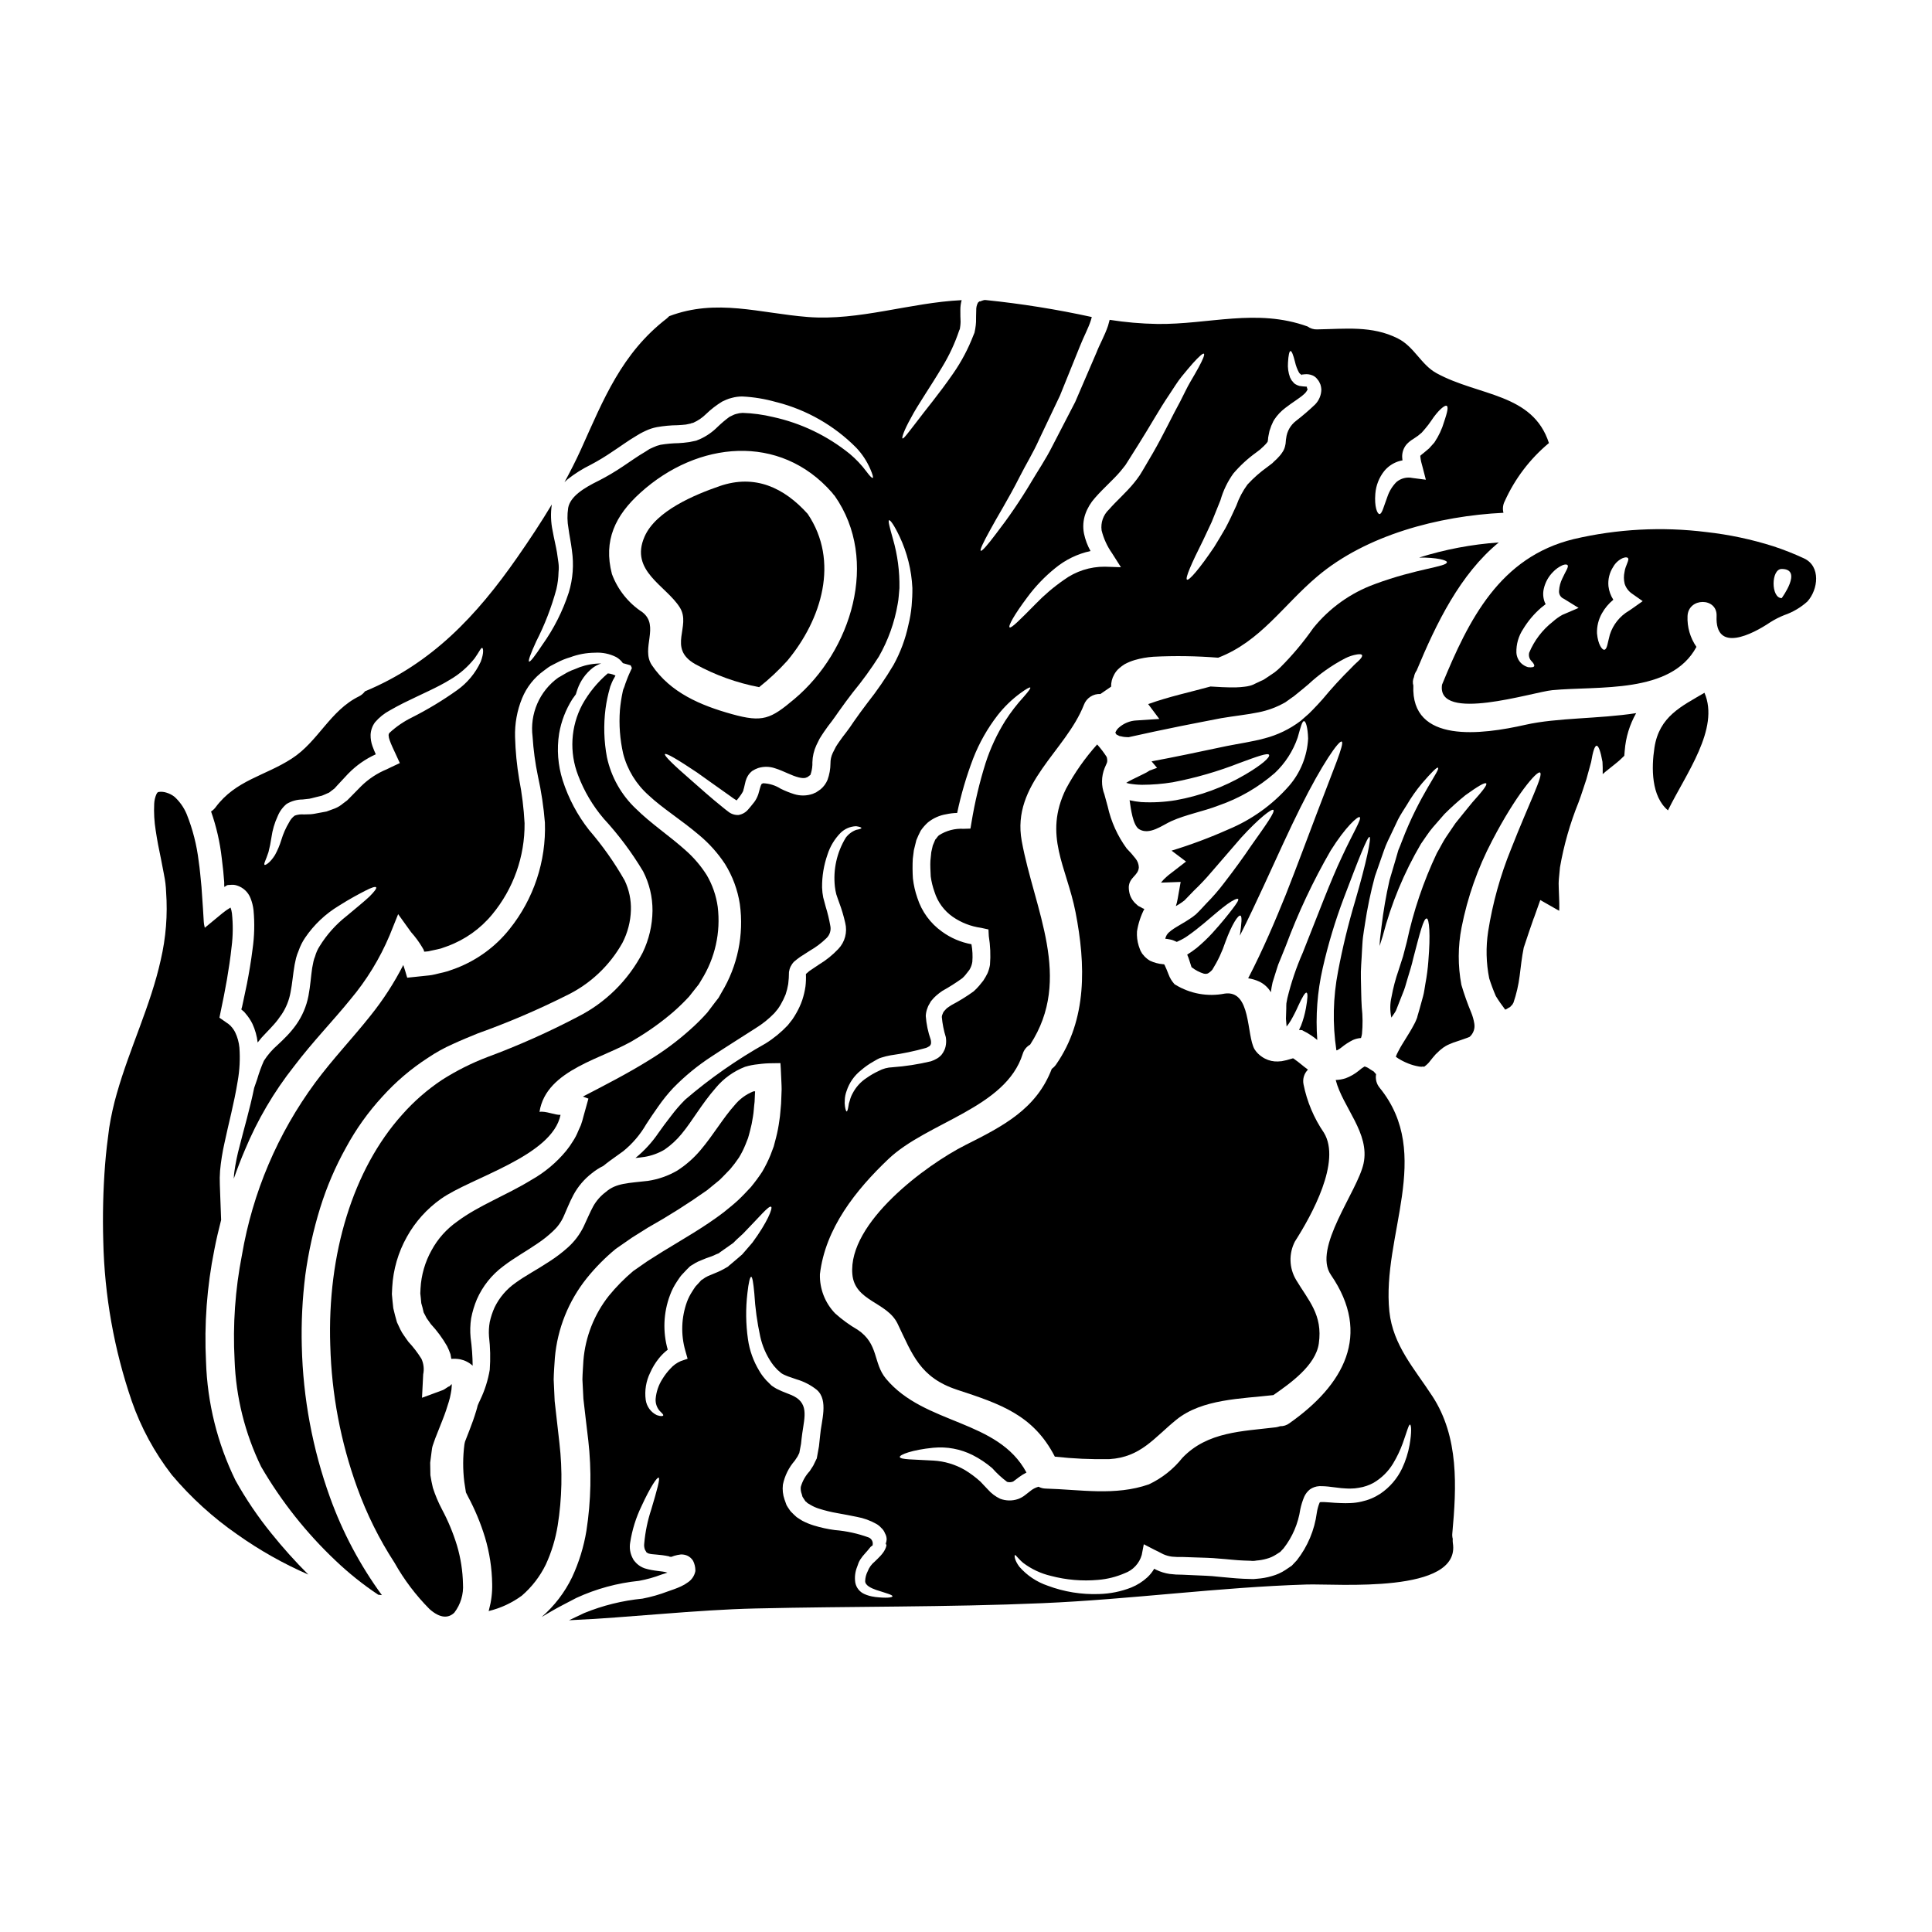 <?xml version="1.0" encoding="UTF-8"?>
<!-- Uploaded to: ICON Repo, www.svgrepo.com, Generator: ICON Repo Mixer Tools -->
<svg fill="#000000" width="800px" height="800px" version="1.1" viewBox="144 144 512 512" xmlns="http://www.w3.org/2000/svg">
 <g>
  <path d="m352.66 319.09c9.102-10.957 13.852-26.371 5.379-38.914-6.238-6.926-13.938-10.586-23.32-7.356-6.527 2.262-16.926 6.527-19.918 13.422-3.981 9.102 5.723 12.934 9.355 18.742 3.148 4.981-3.434 10.734 4.094 15.023h0.004c5.285 2.906 10.996 4.961 16.926 6.098 2.684-2.129 5.184-4.477 7.481-7.016z"/>
  <path d="m291.79 548.31c1.152-7.242 1.309-14.609 0.461-21.895-0.43-3.719-0.832-7.438-1.258-11.102-0.086-1.918-0.172-3.832-0.262-5.723 0.027-1.918 0.199-3.859 0.316-5.777 0.676-7.699 3.613-15.027 8.441-21.062 2.293-2.852 4.875-5.461 7.699-7.785 1.43-1 2.863-2.004 4.289-2.977 1.434-0.887 2.832-1.773 4.234-2.66 5.387-3.027 10.609-6.332 15.656-9.895l3.289-2.688c1.004-0.945 1.918-1.969 2.863-2.922 0.832-0.977 1.605-1.996 2.316-3.062 0.664-1.086 1.238-2.227 1.715-3.406l0.688-1.742c0.199-0.629 0.344-1.258 0.516-1.891h0.004c0.336-1.25 0.602-2.523 0.785-3.805 0.227-1.258 0.254-2.606 0.43-3.894 0.027-0.859 0.086-1.688 0.113-2.519 0.141-0.395-0.227-0.344-0.543-0.227-1.883 0.77-3.547 2-4.836 3.578-3.09 3.434-5.637 7.898-9.055 11.934-1.777 2.109-3.859 3.941-6.184 5.438-2.387 1.387-5.019 2.309-7.754 2.719-5.148 0.598-8.469 0.57-11.133 2.918l0.004-0.004c-1.371 1.012-2.512 2.301-3.352 3.781-0.859 1.574-1.602 3.379-2.547 5.379h0.004c-1.023 2.106-2.441 3.988-4.18 5.551-1.527 1.371-3.164 2.613-4.891 3.719-3.289 2.176-6.438 3.805-8.984 5.668-2.375 1.656-4.289 3.894-5.555 6.496-0.566 1.246-0.996 2.551-1.289 3.891-0.227 1.266-0.293 2.555-0.199 3.836 0.344 2.926 0.41 5.875 0.199 8.816-0.461 2.746-1.305 5.418-2.508 7.934-0.262 0.516-0.461 1.004-0.688 1.52-0.113 0.457-0.227 0.945-0.371 1.375-0.543 1.832-1.18 3.574-1.836 5.262-0.371 0.977-0.789 1.969-1.141 2.922-0.059 0.289-0.145 0.543-0.172 0.789v-0.004c-0.426 3.305-0.434 6.652-0.027 9.957 0.141 1 0.285 1.859 0.43 2.754 0.168 0.344 0.316 0.656 0.516 1.027v0.004c1.875 3.484 3.398 7.148 4.551 10.934 1.191 3.996 1.824 8.137 1.887 12.305 0.051 2.289-0.227 4.57-0.828 6.781-0.031 0.141-0.086 0.254-0.113 0.395 3.18-0.77 6.176-2.16 8.812-4.094 2.648-2.289 4.805-5.09 6.34-8.234 1.512-3.281 2.57-6.75 3.144-10.312z"/>
  <path d="m523.59 514c-4.723-7.269-10.445-13.48-11.391-22.434-2.086-20.074 11.809-41.609-2.574-59.293-0.832-1.004-1.176-2.324-0.945-3.606-0.215-0.215-0.418-0.445-0.602-0.688l-1.055-0.656c-0.379-0.293-0.805-0.516-1.262-0.66-0.043-0.02-0.094-0.031-0.145-0.031-0.535 0.309-1.031 0.676-1.488 1.09-1.055 0.863-2.242 1.551-3.519 2.031-0.852 0.273-1.738 0.426-2.633 0.457 1.891 7.297 9.102 14.078 7.383 22.121-1.602 7.438-13.562 22.406-8.66 29.52 10.902 15.855 3.406 29.191-10.988 39.32h0.004c-0.707 0.535-1.578 0.812-2.461 0.789-0.363 0.125-0.734 0.223-1.113 0.285-8.93 1.086-18.145 1.141-24.797 8.098-2.379 2.996-5.418 5.398-8.879 7.027-8.926 3.121-18.141 1.375-27.383 1.117-0.648-0.016-1.285-0.184-1.859-0.488-0.82 0.227-1.582 0.629-2.231 1.18l-1.25 0.977c-0.59 0.48-1.254 0.855-1.969 1.113-1.535 0.52-3.203 0.488-4.723-0.082-1.242-0.59-2.356-1.43-3.262-2.465-0.789-0.789-1.43-1.543-1.945-2.059-1.289-1.172-2.688-2.219-4.18-3.121-2.531-1.457-5.367-2.305-8.285-2.473-5.266-0.316-8.871-0.227-8.926-0.973 0-0.57 3.148-1.863 8.926-2.434v0.004c3.574-0.34 7.176 0.336 10.387 1.945 1.855 0.945 3.594 2.109 5.18 3.461 1.188 1.34 2.504 2.559 3.938 3.633 0.449 0.133 0.922 0.133 1.371 0 0.113-0.02 0.219-0.059 0.316-0.113 0.031-0.027 0.031-0.055 0.059-0.082 0.027-0.027 0.086-0.031 0.289-0.199l1.141-0.859c0.613-0.465 1.273-0.867 1.969-1.207-7.613-14.191-26.926-12.531-37.23-24.867-3.461-4.148-1.859-9.215-7.527-12.988-2.129-1.23-4.125-2.684-5.953-4.328-2.684-2.781-4.137-6.523-4.031-10.387 1.43-12.164 9.5-22.293 18.141-30.508 10.359-9.84 31.094-13.477 35.602-27.871 0.312-1.043 1.02-1.926 1.969-2.461 11.414-17.57 1.09-35.77-2.231-53.969-2.754-15.164 11.617-23.723 16.484-36.086h-0.004c0.684-1.805 2.453-2.961 4.379-2.863 0.945-0.629 1.863-1.285 2.832-1.945-0.027-1.109 0.242-2.207 0.789-3.176 0.332-0.645 0.789-1.215 1.34-1.688 0.453-0.406 0.941-0.77 1.461-1.09 0.867-0.465 1.777-0.84 2.719-1.113 1.598-0.457 3.238-0.746 4.894-0.859 5.723-0.289 11.457-0.203 17.168 0.254 11.246-4.328 17.168-13.852 26.27-21.547 12.965-10.961 32.137-16.027 49.332-16.859v0.004c-0.273-1.035-0.152-2.141 0.348-3.09 2.684-5.953 6.684-11.215 11.703-15.395-4.289-13.25-18.57-12.391-29.762-18.5-4.121-2.231-5.922-7.043-10.273-9.215-6.84-3.465-13.992-2.519-21.375-2.406v0.004c-0.922 0.035-1.832-0.242-2.574-0.785-13.535-4.863-26.07-0.488-39.863-0.656v-0.004c-4.211-0.074-8.406-0.438-12.566-1.09-0.141 0.543-0.285 1.059-0.43 1.574-0.914 2.691-2.231 4.926-3.059 7.086-1.969 4.551-3.836 8.93-5.641 13.105-2.117 4.094-4.121 7.981-6.012 11.617-1.832 3.66-4.004 6.809-5.75 9.785l0.004 0.004c-2.805 4.691-5.887 9.211-9.23 13.531-2.316 3.09-3.75 4.691-4.039 4.492-0.289-0.199 0.629-2.144 2.492-5.512 1.801-3.379 4.777-8.07 7.871-14.191 1.52-3.035 3.523-6.238 5.152-9.902 1.715-3.606 3.519-7.438 5.469-11.5 1.688-4.207 3.492-8.66 5.348-13.223 0.973-2.461 2.176-4.637 2.863-6.781v-0.004c0.09-0.27 0.164-0.547 0.227-0.828-9.273-2.031-18.656-3.531-28.098-4.496h-0.434c-0.371 0.102-0.734 0.227-1.086 0.375-0.086 0.086-0.031-0.199-0.289 0.086l-0.227 0.199-0.031 0.027c-0.328 0.625-0.488 1.328-0.457 2.031-0.055 0.918-0.027 2.004-0.055 3.09-0.031 0.605-0.098 1.207-0.203 1.805l-0.145 0.742-0.055 0.289-0.031 0.059-0.027 0.082-0.086 0.199-0.141 0.348h-0.004c-1.371 3.57-3.164 6.961-5.348 10.105-3.894 5.637-7.41 9.758-9.617 12.734-2.289 2.949-3.543 4.695-3.836 4.496-0.227-0.172 0.395-2.144 2.262-5.469 1.773-3.406 4.953-7.894 8.324-13.562l0.004-0.004c1.828-3.012 3.316-6.215 4.434-9.555l0.145-0.316 0.055-0.172v-0.027l0.086-0.629 0.004-0.004c0.051-0.391 0.078-0.785 0.086-1.18-0.027-0.977-0.086-1.969-0.059-3.148-0.004-0.871 0.113-1.738 0.344-2.578-13.711 0.66-27.133 5.512-40.723 4.469-12.82-1.004-24.184-4.981-36.77-0.227-0.199 0.195-0.395 0.395-0.629 0.598-11.961 9.215-16.77 21.402-22.75 34.684-1.348 2.977-2.832 5.863-4.379 8.727 0.262-0.254 0.516-0.516 0.789-0.742l-0.004-0.004c1.918-1.512 3.988-2.816 6.18-3.891 2.004-1.059 3.941-2.234 5.809-3.519 1.945-1.258 4.094-2.863 6.152-4.062l1.145-0.688c0.516-0.285 0.945-0.484 1.43-0.711v-0.004c0.949-0.449 1.949-0.777 2.977-0.977 1.82-0.32 3.664-0.492 5.512-0.512 0.891-0.031 1.488-0.113 2.176-0.172l1.258-0.262 0.199-0.082v-0.031h0.141l0.395-0.113h0.004c1.242-0.555 2.375-1.328 3.344-2.289 1.305-1.262 2.746-2.375 4.297-3.32l1.059-0.484c0.48-0.207 0.977-0.367 1.484-0.488 0.898-0.25 1.824-0.371 2.758-0.371 3.051 0.148 6.074 0.648 9.012 1.488l0.113 0.027h0.031c7.961 2.039 15.223 6.191 21.016 12.023 1.59 1.668 2.867 3.606 3.781 5.723 0.602 1.402 0.832 2.231 0.629 2.316-0.199 0.086-0.789-0.488-1.688-1.715-1.277-1.707-2.746-3.266-4.379-4.637-5.934-4.809-12.914-8.164-20.375-9.789-2.637-0.633-5.332-1-8.043-1.086-0.582 0.02-1.16 0.117-1.715 0.285-0.246 0.062-0.488 0.148-0.719 0.258l-1.059 0.516c-1.098 0.809-2.137 1.688-3.117 2.633-1.352 1.363-2.941 2.469-4.691 3.262l-0.738 0.293-0.172 0.086h-0.059l-0.027 0.027-0.199 0.031-0.086 0.027-0.285 0.059-1.23 0.254c-0.973 0.141-2.059 0.254-2.891 0.289h-0.004c-1.59 0.027-3.18 0.172-4.75 0.43-0.68 0.152-1.34 0.383-1.969 0.688l-0.945 0.43-1.113 0.715c-2.176 1.258-3.938 2.574-6.012 3.938l0.004-0.004c-2.027 1.363-4.129 2.606-6.301 3.723-4.035 1.969-7.609 4.207-8.156 7.269h0.004c-0.27 1.793-0.242 3.621 0.086 5.406 0.262 2.004 0.66 3.719 0.918 5.863h-0.004c0.543 3.719 0.262 7.512-0.828 11.105-1.613 4.957-3.981 9.637-7.012 13.879-2.004 3.035-3.234 4.609-3.519 4.438-0.285-0.172 0.395-2.059 1.887-5.32v-0.004c2.262-4.418 4.055-9.059 5.352-13.852 0.348-1.5 0.539-3.035 0.574-4.578 0.09-0.809 0.078-1.625-0.027-2.43-0.113-0.887-0.254-1.801-0.395-2.754-0.254-1.574-0.789-3.664-1.141-5.695v-0.004c-0.488-2.273-0.566-4.617-0.234-6.922v-0.059c-2.863 4.777-5.922 9.387-9.129 13.992-10.844 15.57-22.664 28.129-40.375 35.516-0.406 0.551-0.934 1-1.547 1.312-7.727 3.777-10.844 12.02-17.887 16.531-7.125 4.606-14.797 5.664-20.172 12.906h0.004c-0.332 0.43-0.73 0.797-1.184 1.086 1.41 4.012 2.359 8.168 2.836 12.391 0.145 1.145 0.262 2.258 0.395 3.406 0.086 1.004 0.168 1.969 0.254 2.949v0.742l0.027 0.371v0.145l0.145-0.086c0.152-0.121 0.312-0.227 0.484-0.316 0.109-0.059 0.227-0.098 0.348-0.113 0 0 0.656-0.059 1-0.059 0.477-0.023 0.953 0.043 1.402 0.199 1.645 0.523 2.961 1.766 3.578 3.379 0.398 1.008 0.664 2.066 0.785 3.148 0.324 3.441 0.238 6.91-0.258 10.332-0.395 3.176-0.914 6.234-1.488 9.184-0.316 1.461-0.598 2.894-0.914 4.328l-0.395 1.832c-0.082 0.211-0.137 0.434-0.172 0.66 0.129 0.078 0.242 0.172 0.344 0.281l0.23 0.172v0.004c0.203 0.18 0.383 0.383 0.543 0.602 0.73 0.832 1.348 1.758 1.832 2.754 0.715 1.559 1.18 3.219 1.371 4.922 0.656-0.871 1.371-1.695 2.144-2.461 0.789-0.832 1.547-1.602 2.203-2.363 0.316-0.395 0.629-0.688 0.973-1.18l1.031-1.434h0.004c1.18-1.77 1.984-3.766 2.359-5.863 0.461-2.262 0.629-4.723 1.09-7.356 0.141-0.57 0.254-1.145 0.371-1.715 0.18-0.676 0.41-1.332 0.688-1.969 0.414-1.207 0.988-2.352 1.703-3.41 2.348-3.461 5.426-6.371 9.012-8.523 2.891-1.836 5.234-3.062 6.922-3.938s2.691-1.18 2.894-0.918c0.199 0.266-0.43 1.113-1.773 2.461-1.375 1.285-3.519 3.035-6.012 5.117-2.863 2.238-5.309 4.973-7.211 8.07-0.527 0.82-0.922 1.719-1.18 2.66-0.188 0.434-0.328 0.883-0.43 1.344-0.113 0.57-0.227 1.18-0.344 1.742-0.316 2.117-0.461 4.637-0.977 7.356v0.004c-0.531 2.769-1.652 5.394-3.289 7.695-0.73 1.02-1.531 1.988-2.402 2.891-0.891 0.945-1.719 1.715-2.519 2.461-1.395 1.211-2.609 2.617-3.606 4.176-0.691 1.551-1.273 3.148-1.746 4.777-0.289 0.863-0.57 1.66-0.832 2.406-1.18 5.781-2.715 10.848-3.859 15.453-0.617 2.258-1.082 4.551-1.402 6.867-0.086 0.629-0.113 1.18-0.145 1.746 0.918-2.606 1.891-5.152 2.949-7.613v0.004c3.309-7.965 7.699-15.438 13.047-22.207 4.953-6.527 10.387-12.102 14.883-17.656 4.324-5.137 7.852-10.898 10.453-17.09l2.231-5.551 3.434 4.777c1.109 1.238 2.098 2.578 2.949 4.008l0.375 0.656 0.055 0.145 0.031 0.168c0.027 0.059 0 0.141 0.055 0.172h0.316l0.602-0.059-0.004 0.004c0.234-0.02 0.465-0.066 0.688-0.141l0.945-0.199c0.629-0.141 1.258-0.254 1.891-0.43l1.773-0.629v-0.004c4.609-1.695 8.684-4.59 11.809-8.383 5.629-6.793 8.672-15.359 8.586-24.184-0.207-3.918-0.688-7.82-1.434-11.672-0.621-3.691-0.984-7.418-1.086-11.16-0.105-3.516 0.527-7.016 1.859-10.273 1.199-2.938 3.203-5.477 5.781-7.328 0.602-0.43 1.145-0.887 1.742-1.227 0.598-0.344 1.203-0.602 1.773-0.918h0.004c1.102-0.586 2.266-1.055 3.465-1.402 2.078-0.777 4.273-1.184 6.492-1.203 1.957-0.129 3.914 0.266 5.668 1.145 0.715 0.402 1.332 0.961 1.805 1.633 0.043 0.023 0.09 0.031 0.141 0.027 0.516 0.141 1.059 0.316 1.602 0.457 0.375 0.059 0.348 0.199 0.43 0.348l0.199 0.457c-0.43 0.945-0.914 1.945-1.316 3.031-0.145 0.375-0.289 0.789-0.43 1.145h0.004c-0.152 0.539-0.344 1.066-0.574 1.574-0.055 0.199-0.055 0.316-0.113 0.488-0.348 1.621-0.598 3.266-0.746 4.918-0.281 3.859 0.008 7.734 0.859 11.508 1.105 4.301 3.481 8.168 6.812 11.102 3.633 3.406 8.438 6.352 13.336 10.5 2.641 2.199 4.945 4.773 6.836 7.641 2.016 3.242 3.356 6.856 3.938 10.629 1.125 8.133-0.582 16.41-4.836 23.434l-0.789 1.402-1 1.289c-0.66 0.859-1.32 1.742-1.969 2.602h0.004c-1.469 1.648-3.035 3.207-4.691 4.664-3.356 3-6.977 5.684-10.82 8.016-5.512 3.434-11.473 6.496-17.484 9.617 0.488 0.168 0.973 0.371 1.461 0.543-0.43 1.574-0.887 3.148-1.316 4.723-0.188 0.781-0.418 1.555-0.688 2.312l-0.684 1.52c-0.379 0.969-0.859 1.891-1.434 2.758-0.535 0.879-1.125 1.719-1.773 2.516-2.578 3.125-5.715 5.746-9.242 7.727-6.668 4.09-13.879 6.723-19.602 10.984v0.004c-2.848 1.988-5.191 4.613-6.844 7.668-1.727 3.102-2.723 6.559-2.914 10.102l-0.059 1.32 0.141 1.285 0.117 1.285 0.344 1.23 0.285 1.227 0.516 0.973-0.004 0.004c0.16 0.375 0.371 0.723 0.633 1.031 0.262 0.344 0.461 0.688 0.742 1.059 1.66 1.785 3.113 3.754 4.328 5.871 0.34 0.688 0.637 1.395 0.891 2.117 0.082 0.43 0.168 0.828 0.227 1.254h0.004c0.789-0.062 1.582-0.023 2.359 0.117 1.227 0.262 2.363 0.844 3.293 1.691-0.023-2.492-0.203-4.977-0.547-7.445-0.16-1.703-0.113-3.422 0.145-5.117 0.328-1.727 0.84-3.414 1.52-5.035 1.527-3.473 3.934-6.488 6.977-8.754 2.981-2.289 6.211-4.039 9.102-6.043 1.457-0.965 2.824-2.059 4.094-3.258 1.188-1.086 2.144-2.402 2.805-3.867 0.742-1.629 1.488-3.633 2.602-5.723 1.195-2.223 2.844-4.172 4.84-5.723 0.961-0.781 2.004-1.453 3.117-2.004 0.543-0.457 1.117-0.887 1.688-1.316 1.117-0.789 2.289-1.66 3.543-2.547v0.004c2.465-2 4.539-4.434 6.121-7.184 1.004-1.52 2.09-3.176 3.207-4.723 1.191-1.715 2.508-3.34 3.934-4.867 3.102-3.18 6.547-6 10.273-8.41 3.777-2.492 7.668-4.926 11.586-7.441l0.004-0.004c1.809-1.113 3.469-2.449 4.949-3.973l0.945-1.145c0.289-0.371 0.461-0.742 0.715-1.113l0.004-0.004c0.5-0.863 0.938-1.762 1.312-2.691 0.301-0.898 0.531-1.82 0.688-2.754 0.137-1.062 0.203-2.133 0.203-3.203 0.145-1.027 0.613-1.98 1.34-2.723 0.516-0.445 1.051-0.863 1.609-1.258 0.887-0.57 1.77-1.145 2.629-1.688 1.559-0.895 3-1.98 4.293-3.234 0.961-0.871 1.367-2.199 1.059-3.461-0.289-1.645-0.684-3.269-1.18-4.867-0.227-0.832-0.43-1.66-0.66-2.461l-0.004 0.004c-0.18-0.887-0.285-1.789-0.312-2.695-0.035-2.969 0.453-5.922 1.434-8.727 0.691-2.172 1.887-4.156 3.488-5.781 1.102-1.07 2.562-1.691 4.094-1.742 0.945 0.141 1.402 0.316 1.402 0.484 0 0.168-0.488 0.316-1.375 0.488-1.094 0.41-2.051 1.125-2.754 2.059-2.383 3.898-3.398 8.48-2.891 13.02 0.078 0.676 0.203 1.344 0.371 2.004 0.262 0.742 0.488 1.488 0.789 2.262 0.645 1.727 1.172 3.496 1.574 5.293 0.617 2.473-0.074 5.086-1.832 6.926-1.512 1.602-3.234 2.992-5.125 4.125-0.828 0.574-1.688 1.145-2.547 1.715l-0.859 0.742c0 0.031-0.027 0.059-0.055 0.086v0.004c0.051 1.078 0.012 2.16-0.113 3.234-0.176 1.234-0.465 2.449-0.855 3.633-0.406 1.184-0.926 2.32-1.547 3.406-0.344 0.574-0.688 1.203-1.086 1.746l-1.203 1.527c-1.742 1.848-3.711 3.465-5.863 4.809-7.59 4.258-14.738 9.25-21.34 14.914-1.34 1.344-2.582 2.777-3.723 4.297-1.227 1.547-2.258 2.977-3.316 4.465v-0.004c-1.703 2.519-3.769 4.773-6.125 6.691 0.832-0.082 1.602-0.168 2.363-0.285v0.004c1.875-0.305 3.68-0.953 5.32-1.918 1.695-1.164 3.219-2.562 4.523-4.152 2.863-3.434 5.266-7.871 9.055-12.203h-0.004c2.074-2.504 4.754-4.434 7.785-5.609 1.148-0.348 2.328-0.578 3.519-0.688 1.207-0.168 2.422-0.254 3.637-0.258l1.832-0.027c0.141 0.027 0.371-0.086 0.395 0.055l0.027 0.43 0.059 0.918 0.168 3.633c0.027 0.602 0.059 1.23 0.059 1.891l-0.059 1.66-0.086 2.172c-0.168 1.461-0.199 2.949-0.457 4.438-0.203 1.543-0.496 3.074-0.887 4.582-0.199 0.742-0.395 1.516-0.602 2.285l-0.859 2.289v0.004c-0.629 1.527-1.367 3.008-2.203 4.434-0.926 1.406-1.93 2.762-3.004 4.062-1.117 1.18-2.231 2.406-3.438 3.519-1.203 1.113-2.488 2.117-3.746 3.148-5.152 3.938-10.762 7.086-16.195 10.418-1.348 0.828-2.66 1.684-4.035 2.547-1.258 0.859-2.519 1.742-3.777 2.629-2.34 1.973-4.492 4.16-6.434 6.531-3.898 4.93-6.246 10.906-6.75 17.172-0.086 1.656-0.23 3.316-0.262 5.008 0.086 1.691 0.172 3.406 0.262 5.152 0.43 3.606 0.828 7.266 1.285 10.957h0.004c0.902 7.981 0.738 16.043-0.488 23.98-0.699 4.266-1.98 8.414-3.805 12.332-1.945 4.023-4.691 7.609-8.07 10.535 0.859-0.488 1.688-1.004 2.574-1.52 2.117-1.227 4.328-2.316 6.641-3.543 5.242-2.414 10.852-3.945 16.598-4.523 2.031-0.367 4.023-0.926 5.949-1.66l0.172-0.055c0.516-0.145 0.973-0.316 1.402-0.461-1.461-0.484-3.492-0.344-6.039-1.141h0.004c-0.777-0.27-1.488-0.699-2.09-1.262-0.297-0.297-0.574-0.609-0.832-0.945l-0.344-0.656c-0.598-1.219-0.797-2.598-0.57-3.938 0.516-3.375 1.539-6.656 3.031-9.727 2.316-5.039 4.094-7.672 4.523-7.5 0.43 0.172-0.43 3.289-1.969 8.441-0.961 2.914-1.586 5.93-1.855 8.988-0.078 0.57-0.012 1.148 0.199 1.684l0.371 0.629c0.145 0.262 0.086 0.031 0.145 0.113v0.004c0.117 0.098 0.25 0.176 0.395 0.23 1.203 0.371 2.719 0.168 5.582 0.789v0.086h0.648l0.059-0.059 0.484-0.168v-0.004c0.586-0.18 1.191-0.305 1.801-0.375 0.57-0.023 1.137 0.074 1.664 0.289 0.664 0.289 1.227 0.777 1.602 1.402 0.383 0.773 0.59 1.625 0.602 2.492v0.168l-0.027 0.172c-0.254 1.156-0.938 2.172-1.918 2.836-0.59 0.438-1.223 0.809-1.891 1.113-1.18 0.547-2.406 0.945-3.465 1.32l0.004-0.004c-2.184 0.836-4.434 1.477-6.727 1.918-5.32 0.52-10.535 1.812-15.48 3.836-1.344 0.656-2.688 1.285-3.977 1.891 16.531-0.742 33.305-2.754 49.391-3.121 25.324-0.598 50.738-0.312 76.035-1.402 23.406-1 46.758-4.234 70.109-4.953 8.016-0.227 40.836 2.578 38.688-10.984h-0.004c-0.047-0.371-0.059-0.746-0.027-1.121-0.129-0.473-0.164-0.969-0.113-1.457 1.121-12.305 1.801-25.473-5.285-36.344zm-15.113-239.16c0.168-2.191 0.992-4.285 2.359-6.008 0.949-1.156 2.199-2.023 3.609-2.516 0.402-0.137 0.812-0.242 1.23-0.316-0.027-0.316-0.086-0.602-0.086-0.918h-0.004c-0.027-1.184 0.371-2.344 1.121-3.262 0.527-0.586 1.145-1.09 1.828-1.488 0.43-0.316 0.859-0.598 1.258-0.859 0.316-0.289 0.629-0.543 0.945-0.789h0.027v-0.027l0.059-0.055c0.027-0.059 0.027-0.031 0.027-0.031l0.113-0.141 0.262-0.289 0.484-0.57v0.004c0.555-0.648 1.07-1.324 1.547-2.031 1.801-2.754 3.746-4.438 4.203-3.938 0.457 0.5-0.082 2.203-1.227 5.578-0.359 0.949-0.789 1.871-1.289 2.754l-0.395 0.629-0.199 0.348-0.113 0.168-0.059 0.086v0.027l-0.113 0.145-0.055 0.055c-0.395 0.457-0.832 0.945-1.285 1.434-0.461 0.395-1.031 0.887-1.461 1.227l-0.004 0.004c-0.312 0.227-0.609 0.477-0.887 0.746 0.031 0 0.031 0.059 0.031 0.227 0.047 0.465 0.121 0.922 0.227 1.375l0.316 1.18 0.918 3.543-3.523-0.457c-1.523-0.328-3.109 0.074-4.293 1.086-1.062 1.086-1.871 2.394-2.359 3.836-1.004 2.66-1.434 4.637-2.117 4.637-0.582-0.02-1.383-1.938-1.098-5.391zm-237.08 44.52c-1.395 3.019-3.555 5.625-6.269 7.551-3.828 2.727-7.856 5.156-12.051 7.269-2.141 1.055-4.113 2.414-5.863 4.035-0.152 0.184-0.234 0.418-0.23 0.656 0.027 0.453 0.125 0.898 0.289 1.32 0.395 1.145 1.059 2.488 1.688 3.859l1 2.176-2.203 1.027-1.18 0.574v0.004c-2.562 1.043-4.898 2.578-6.871 4.519-1 1.027-2.004 2.031-2.977 3.031l-0.742 0.742-1.059 0.789c-0.641 0.551-1.363 0.996-2.144 1.316-0.789 0.289-1.52 0.543-2.262 0.832-0.684 0.113-1.348 0.262-2.031 0.375-0.684 0.113-1.145 0.254-2.117 0.344-0.629 0.027-1.258 0.055-1.863 0.055v-0.004c-0.812-0.07-1.633 0.035-2.402 0.312-0.633 0.465-1.145 1.074-1.488 1.777-0.879 1.461-1.57 3.027-2.062 4.664-0.422 1.391-0.988 2.734-1.688 4.008-1.316 2.117-2.574 2.754-2.754 2.606-0.316-0.262 0.395-1.348 1.031-3.379 0.336-1.281 0.598-2.582 0.785-3.891 0.27-1.953 0.828-3.852 1.66-5.637 0.508-1.258 1.32-2.367 2.359-3.238 1.281-0.766 2.742-1.176 4.234-1.18 0.598-0.059 1.18-0.145 1.801-0.199 0.254-0.027 1.027-0.254 1.543-0.375l1.773-0.43c0.488-0.195 0.973-0.395 1.461-0.629 0.57-0.141 0.859-0.57 1.285-0.828l0.602-0.461 0.711-0.789c0.977-1.059 1.949-2.117 2.981-3.203l0.008 0.004c2.074-2.125 4.531-3.844 7.238-5.066-0.316-0.688-0.602-1.402-0.887-2.176-0.344-0.965-0.512-1.98-0.488-3.004 0.055-1.199 0.465-2.356 1.18-3.316 1.105-1.285 2.441-2.356 3.938-3.152 1.348-0.789 2.406-1.32 3.664-1.969 4.777-2.363 8.984-4.121 12.203-6.125v0.004c2.535-1.465 4.766-3.398 6.582-5.695 1.145-1.574 1.688-2.918 2.035-2.754 0.238 0.156 0.465 1.301-0.418 3.648zm196.05-42.84c0.727-2.523 1.875-4.906 3.406-7.039 1.781-2.086 3.809-3.953 6.035-5.555l0.789-0.598c0.059-0.059 0.199-0.145 0.262-0.199l0.344-0.316h-0.004c0.414-0.359 0.809-0.742 1.18-1.145 0.137-0.141 0.262-0.297 0.371-0.457 0.059-0.051 0.102-0.125 0.113-0.199 0.031 0 0.031-0.289 0.086-0.488h0.004c0.012-0.379 0.059-0.754 0.145-1.121 0.082-0.43 0.168-0.887 0.254-1.227l0.316-0.887 0.141-0.434 0.262-0.57c0.148-0.391 0.34-0.762 0.57-1.113 0.781-1.176 1.762-2.211 2.891-3.062 1.945-1.52 3.859-2.606 5.008-3.691 0.352-0.301 0.633-0.672 0.832-1.09-0.031-0.027 0.141 0.113 0.055-0.141l-0.199-0.602c0-0.027 0.031 0 0.059-0.027 0.027-0.027 0-0.055-0.086-0.086l-0.004-0.004c-0.648-0.027-1.301-0.094-1.941-0.199-0.387-0.109-0.754-0.273-1.094-0.484-0.211-0.133-0.398-0.309-0.543-0.516l-0.168-0.199-0.199-0.227-0.113-0.172-0.348-0.656v-0.004c-0.461-1.246-0.645-2.574-0.543-3.894 0.113-2.004 0.348-3.031 0.66-3.09 0.316-0.059 0.742 1.031 1.199 2.863 0.223 1.008 0.586 1.984 1.086 2.887 0.066 0.062 0.125 0.129 0.176 0.203l0.027 0.031 0.227 0.168c0.113 0.086 0.344 0.344 0.289 0.172 0.027-0.086-0.113-0.086 0-0.086s0.371-0.027 0.832-0.086h-0.004c0.672-0.062 1.348 0.035 1.969 0.289 0.398 0.164 0.758 0.406 1.059 0.715l0.375 0.457 0.172 0.227 0.082 0.113 0.172 0.316 0.289 0.629c0.129 0.41 0.203 0.832 0.23 1.262-0.012 1.5-0.609 2.938-1.66 4.008-1.602 1.527-3.281 2.973-5.035 4.328-1.484 1.125-2.438 2.812-2.633 4.664-0.051 0.234-0.078 0.477-0.086 0.715-0.012 0.457-0.082 0.906-0.203 1.344-0.121 0.543-0.344 1.059-0.656 1.52-0.23 0.375-0.492 0.73-0.789 1.059-0.477 0.551-0.992 1.066-1.543 1.543l-0.375 0.375-0.516 0.395-0.789 0.598h0.004c-1.922 1.367-3.695 2.93-5.293 4.664-1.258 1.707-2.254 3.59-2.953 5.59-1.086 2.406-1.891 4.094-2.891 5.981-1.059 1.801-2.031 3.492-2.977 4.981-3.894 5.781-6.668 8.984-7.211 8.66-0.543-0.328 1.18-4.289 4.234-10.355 0.711-1.52 1.488-3.148 2.312-4.926 0.734-1.746 1.598-4.035 2.34-5.809zm-51.168 25.727v-0.004c2.113-2.856 4.578-5.434 7.34-7.664 2.723-2.246 5.938-3.805 9.383-4.551-0.816-1.457-1.406-3.031-1.742-4.664-0.332-1.723-0.203-3.5 0.371-5.152 0.562-1.574 1.43-3.023 2.547-4.266 2.434-2.773 4.836-4.777 6.727-7.012 0.488-0.547 0.887-1.145 1.348-1.688 0.371-0.602 0.789-1.203 1.145-1.801 0.789-1.289 1.602-2.519 2.363-3.75 3.09-4.891 5.512-9.301 8.043-13.02 1.23-1.832 2.231-3.519 3.379-4.922 1.145-1.402 2.09-2.519 2.918-3.465 1.66-1.832 2.691-2.754 2.949-2.547 0.254 0.207-0.254 1.516-1.43 3.664-0.574 1.055-1.32 2.363-2.176 3.801-0.859 1.441-1.688 3.293-2.688 5.211-2.062 3.719-4.328 8.613-7.211 13.617-0.715 1.23-1.461 2.519-2.231 3.805-0.434 0.715-0.688 1.203-1.258 2.09-0.488 0.684-0.977 1.402-1.52 2.031-2.117 2.606-4.723 4.836-6.668 7.086l-0.012 0.004c-1.488 1.422-2.203 3.473-1.918 5.512 0.539 2.168 1.473 4.215 2.758 6.039l2.363 3.719-4.262-0.141h-0.004c-3.91-0.027-7.723 1.207-10.875 3.519-2.715 1.883-5.234 4.031-7.527 6.41-3.977 4.035-6.406 6.496-6.836 6.152-0.43-0.344 1.203-3.324 4.723-8.02zm-99.527 18.027c-2.977-4.41 2.144-10.391-2.492-14.023h0.004c-3.719-2.418-6.559-5.969-8.098-10.129-2.316-8.898 0.887-15.535 7.555-21.547 15.137-13.711 36.945-15.828 50.773-0.027 0.141 0.16 0.273 0.332 0.395 0.512 0.113 0.113 0.199 0.23 0.316 0.348 11.961 17.082 4.406 41.18-10.703 53.852-6.297 5.293-8.355 6.269-16.57 3.981-8.215-2.293-16.254-5.656-21.18-12.965zm53.484 14.992c-0.629 0.945-1.316 1.949-1.945 2.754-0.629 0.809-1.348 1.746-1.832 2.465-0.289 0.457-0.629 0.859-0.918 1.375l-0.859 1.688h0.004c-0.41 0.859-0.617 1.805-0.602 2.758-0.008 1.492-0.273 2.973-0.785 4.375-0.402 0.965-1.031 1.82-1.836 2.492l-0.742 0.516-0.168 0.113-0.059 0.027-0.227 0.172h-0.027l-0.031 0.027-0.168 0.055-0.629 0.289h-0.008c-1.59 0.555-3.316 0.586-4.926 0.086-1.223-0.383-2.418-0.863-3.57-1.43-1.391-0.887-2.992-1.391-4.637-1.457l-0.199 0.055c-0.027 0.086-0.113 0.059-0.172 0.086 0.027 0.086-0.027-0.059-0.086 0.086h-0.004c-0.078 0.141-0.145 0.281-0.203 0.43-0.055 0.168-0.141 0.43-0.227 0.742l-0.254 0.914h-0.004c-0.086 0.406-0.219 0.805-0.391 1.184-0.289 0.695-0.688 1.344-1.184 1.914-0.371 0.484-0.789 0.973-1.23 1.488-0.66 0.809-1.598 1.352-2.629 1.516-1.004 0.039-1.984-0.297-2.754-0.945-0.516-0.371-0.918-0.715-1.348-1.059-3.289-2.633-6.098-5.18-8.414-7.211-4.664-4.035-7.238-6.555-6.949-6.922 0.289-0.371 3.379 1.43 8.496 4.863 2.492 1.801 5.551 3.938 9.012 6.406v0.004c0.402 0.309 0.824 0.594 1.262 0.855l0.227 0.145v0.004c0.059-0.094 0.125-0.18 0.199-0.262 0.289-0.344 0.629-0.789 0.973-1.285 0.059-0.086 0.715-1.086 0.602-1.18v-0.004c0.07-0.195 0.129-0.395 0.176-0.602l0.188-0.805c0.055-0.289 0.141-0.656 0.254-1.059h0.004c0.133-0.461 0.324-0.902 0.57-1.316 0.309-0.508 0.711-0.953 1.18-1.316 0.48-0.309 0.996-0.562 1.535-0.754 1.465-0.461 3.039-0.441 4.492 0.059 1.285 0.395 2.363 0.914 3.379 1.344 2.031 0.918 4.035 1.574 4.953 1.09l0.168-0.086 0.031 0.055 0.055-0.055 0.715-0.543c0.289-0.199 0.027-0.199 0.113-0.262 0.027 0 0.086-0.113 0.113-0.254 0.281-0.938 0.41-1.914 0.375-2.891 0.039-1.562 0.398-3.102 1.059-4.523l0.832-1.688c0.344-0.602 0.789-1.23 1.18-1.832 0.742-1.117 1.402-1.949 2.059-2.805 0.656-0.859 1.203-1.688 1.773-2.488 1.375-1.949 2.519-3.492 3.863-5.238h0.004c2.465-2.996 4.75-6.141 6.836-9.414 2.473-4.328 4.164-9.055 5-13.965 0.289-1.43 0.316-2.891 0.461-4.234h-0.004c0.078-4.391-0.5-8.77-1.719-12.988-0.859-3.062-1.344-4.809-1.027-4.953 0.316-0.141 1.375 1.344 2.773 4.289h0.004c2.019 4.281 3.176 8.922 3.402 13.652 0.016 1.586-0.051 3.172-0.199 4.75-0.156 1.707-0.441 3.402-0.859 5.066-0.781 3.703-2.109 7.269-3.938 10.586-2.082 3.508-4.394 6.875-6.926 10.074-1.199 1.547-2.516 3.402-3.633 4.977zm-2.363 100.24c0.035-0.82 0.199-1.633 0.488-2.402 0.699-2.144 2.012-4.035 3.777-5.438 1.031-0.898 2.152-1.691 3.348-2.359l0.945-0.543c0.203-0.121 0.414-0.227 0.629-0.316l0.516-0.172c0.797-0.258 1.609-0.457 2.434-0.605 3.18-0.441 6.324-1.098 9.414-1.965 0.289-0.117 0.566-0.258 0.828-0.43 0.074-0.023 0.137-0.078 0.172-0.145h0.027l0.145-0.254c0.168-0.262 0.086-0.262 0.113-0.289l0.004-0.004c0-0.074 0.008-0.152 0.027-0.227 0.008-0.281-0.02-0.559-0.086-0.832-0.715-2.019-1.156-4.129-1.316-6.266 0.027-0.734 0.18-1.461 0.457-2.144 0.105-0.344 0.258-0.672 0.457-0.977l0.262-0.457 0.141-0.254 0.031-0.059 0.195-0.227 0.07-0.086c0.355-0.445 0.75-0.855 1.18-1.227 0.508-0.445 1.043-0.855 1.602-1.234 1.824-1.008 3.582-2.125 5.269-3.344 0.309-0.273 0.594-0.57 0.855-0.891l1.031-1.316v0.004c0.41-0.656 0.68-1.387 0.789-2.152 0.125-1.555 0.047-3.125-0.234-4.664-2.82-0.512-5.492-1.652-7.809-3.344-3.082-2.191-5.371-5.328-6.523-8.93-0.586-1.68-0.984-3.414-1.184-5.18-0.109-1.723-0.121-3.453-0.031-5.176l0.289-2.289c0.199-0.887 0.43-1.773 0.656-2.66 0.316-0.832 0.742-1.688 1.145-2.492v-0.004c0.547-0.809 1.191-1.551 1.918-2.203 1.406-1.133 3.082-1.883 4.863-2.172 0.953-0.207 1.918-0.324 2.891-0.344 1.031-4.914 2.449-9.734 4.238-14.426 1.598-4.106 3.777-7.957 6.469-11.445 1.734-2.223 3.766-4.195 6.035-5.863 1.574-1.145 2.488-1.66 2.633-1.488 0.145 0.172-0.488 1.027-1.746 2.461-1.809 1.973-3.445 4.098-4.891 6.352-2.188 3.504-3.938 7.262-5.207 11.191-1.609 5.133-2.856 10.371-3.727 15.68l-0.285 1.688-1.801 0.055c-2.309-0.137-4.606 0.465-6.551 1.723-0.395 0.316-0.602 0.789-0.973 1.141l-0.66 1.574c-0.113 0.574-0.254 1.18-0.395 1.746l-0.23 2.285c-0.082 1.203 0.031 2.777 0.086 4.152v0.004c0.188 1.395 0.523 2.766 1 4.09 0.832 2.68 2.535 5.004 4.836 6.609 2.234 1.547 4.805 2.547 7.496 2.918l1.969 0.43 0.086 1.746c0.41 2.527 0.516 5.09 0.316 7.641-0.129 0.746-0.34 1.477-0.629 2.176-0.34 0.695-0.719 1.363-1.148 2.004l-1.086 1.344c-0.457 0.539-0.957 1.043-1.488 1.516-1.859 1.336-3.809 2.543-5.84 3.609-0.457 0.254-0.656 0.457-0.973 0.656-0.254 0.086-0.684 0.656-1 0.973l-0.059 0.059-0.113 0.195c-0.09 0.133-0.156 0.281-0.199 0.434-0.137 0.258-0.215 0.539-0.23 0.828 0.16 1.816 0.516 3.609 1.059 5.352 0.113 0.664 0.121 1.34 0.027 2.004-0.051 0.391-0.145 0.777-0.281 1.145-0.141 0.336-0.305 0.66-0.488 0.973l-0.199 0.289-0.055 0.055v0.059c0-0.059-0.199 0.227-0.199 0.227l-0.203 0.203c-0.273 0.277-0.582 0.516-0.918 0.711-0.516 0.305-1.062 0.555-1.629 0.742-3.348 0.801-6.754 1.328-10.188 1.578-1.293 0.039-2.559 0.383-3.691 1-1.094 0.508-2.141 1.109-3.121 1.805-1.59 1.02-2.883 2.441-3.75 4.121-0.332 0.594-0.582 1.23-0.742 1.891-0.191 0.492-0.32 1.012-0.375 1.543-0.141 0.891-0.316 1.348-0.457 1.348s-0.316-0.457-0.457-1.348h0.004c-0.09-0.559-0.102-1.125-0.039-1.684zm-27.188 40.934c-0.344 0.316-0.711 0.602-1.059 0.918-0.711 0.598-1.461 1.227-2.231 1.891l-0.289 0.227-0.078 0.105-0.145 0.113-0.055 0.027-0.199 0.113-0.789 0.457c-0.543 0.289-1.113 0.602-1.602 0.789-0.859 0.371-1.742 0.742-2.66 1.113h-0.004c-0.477 0.227-0.93 0.504-1.344 0.828l-0.371 0.227-0.027 0.031-0.031 0.027-0.484 0.543-1.004 1.086c-0.316 0.395-0.543 0.859-0.832 1.258v0.004c-0.582 0.879-1.062 1.82-1.43 2.809-1.504 4.168-1.652 8.703-0.426 12.961l0.598 2.117-1.832 0.629c-1.039 0.449-1.969 1.121-2.719 1.969-0.805 0.84-1.512 1.762-2.117 2.754-1.027 1.594-1.645 3.41-1.805 5.297-0.07 1.117 0.289 2.223 1.004 3.09 0.656 0.656 1.113 1.059 1 1.285-0.113 0.227-0.684 0.262-1.688-0.082-1.594-0.773-2.695-2.285-2.945-4.039-0.328-2.465 0.086-4.977 1.184-7.211 0.594-1.352 1.363-2.621 2.289-3.773 0.691-0.863 1.484-1.645 2.363-2.32-1.355-4.754-1.145-9.82 0.598-14.453 0.469-1.281 1.094-2.5 1.859-3.633 0.395-0.57 0.742-1.145 1.18-1.66l1.375-1.461 0.688-0.684 0.082-0.113h0.031l0.285-0.227 0.031-0.031 0.168-0.082 0.375-0.23 0.004-0.004c0.48-0.324 0.992-0.605 1.52-0.844 0.66-0.254 1.285-0.516 1.918-0.789l1.461-0.516v0.004c0.422-0.156 0.832-0.34 1.23-0.543l0.57-0.227 0.086-0.031 0.004-0.004c0.02-0.004 0.043-0.012 0.059-0.027l0.027-0.027h0.027l0.262-0.227c0.828-0.574 1.629-1.145 2.402-1.688 0.395-0.289 0.789-0.543 1.117-0.789l0.859-0.859c0.602-0.543 1.18-1.059 1.715-1.574 4.293-4.375 6.867-7.586 7.477-7.152 0.457 0.344-0.977 4.062-4.953 9.469-0.57 0.656-1.145 1.348-1.773 2.059zm35.086 90.742h0.004c-0.93-0.109-1.84-0.359-2.691-0.742-1.281-0.555-2.195-1.719-2.434-3.09-0.199-1.383-0.031-2.797 0.488-4.094 0.113-0.344 0.227-0.57 0.316-0.887l0.172-0.43 0.055-0.113 0.113-0.199 0.172-0.316c0.414-0.633 0.883-1.227 1.402-1.773 0.457-0.516 0.887-1 1.258-1.488 0.199-0.254 0.344-0.254 0.516-0.484 0.027-0.059 0 0.141 0.027 0.141 0.086 0 0.086-0.375 0.113-0.457h0.004c0.078-0.766-0.352-1.496-1.059-1.801-2.894-1.055-5.918-1.719-8.988-1.969-1.898-0.25-3.777-0.66-5.609-1.227-1.035-0.32-2.039-0.73-3-1.234-0.488-0.316-1.004-0.602-1.516-0.973-0.516-0.461-1.059-0.973-1.547-1.488-0.395-0.461-0.543-0.832-0.859-1.23l-0.086-0.172-0.059-0.055-0.168-0.344c-0.027-0.059-0.172-0.488-0.172-0.488l-0.316-0.887c-0.441-1.262-0.586-2.606-0.43-3.934 0.484-2.356 1.566-4.543 3.148-6.356l0.742-1.117c0.141-0.316 0.289-0.602 0.457-0.914 0.145-0.789 0.289-1.605 0.461-2.434 0.082-0.918 0.199-1.805 0.316-2.719 0.656-4.609 1.859-8.301-3.035-10.273-0.789-0.316-1.574-0.629-2.363-0.945l-1.406-0.656c-0.43-0.23-0.684-0.43-1.059-0.66-0.082-0.055-0.312-0.227-0.312-0.227l-0.145-0.141-0.715-0.715v-0.004c-0.324-0.285-0.621-0.602-0.887-0.945-0.562-0.645-1.062-1.344-1.484-2.09-1.547-2.555-2.559-5.394-2.977-8.352-0.578-4.043-0.625-8.145-0.145-12.203 0.312-2.828 0.684-4.328 1-4.328 0.316 0 0.57 1.574 0.832 4.379v0.004c0.223 3.859 0.75 7.695 1.574 11.473 0.547 2.465 1.555 4.805 2.977 6.894 0.371 0.555 0.793 1.07 1.258 1.547 0.211 0.258 0.449 0.484 0.715 0.684l0.395 0.348 0.172 0.168c0.312 0.215 0.648 0.398 1 0.543l0.832 0.348c0.742 0.254 1.516 0.543 2.289 0.789 1.934 0.566 3.742 1.5 5.32 2.754 3.231 2.754 1.18 8.441 0.914 12.047-0.113 0.973-0.195 1.969-0.316 2.949-0.195 1.031-0.395 2.09-0.57 3.148l-0.027 0.113-0.059 0.086-0.859 1.77-0.945 1.461v0.004c-1.109 1.184-1.918 2.617-2.359 4.18-0.066 0.641 0.023 1.285 0.258 1.883l0.141 0.516 0.055 0.199c0.289 0.43 0.574 0.918 0.789 1.203v0.004c0.203 0.113 0.379 0.27 0.516 0.457l0.914 0.543c0.68 0.395 1.398 0.711 2.148 0.945 1.609 0.516 3.254 0.914 4.922 1.199 1.688 0.316 3.379 0.602 5.117 0.977 1.828 0.332 3.59 0.969 5.207 1.887 0.473 0.273 0.895 0.621 1.258 1.031 0.449 0.395 0.793 0.898 1 1.461 0.305 0.508 0.453 1.094 0.43 1.688l-0.141 0.832-0.227 0.113c0 0.141 0.254-0.199 0.199 0.316h0.082l0.031 0.141-0.031 0.262v-0.004c-0.066 0.273-0.164 0.535-0.285 0.789-0.137 0.297-0.301 0.586-0.488 0.855-0.238 0.344-0.504 0.668-0.785 0.973-0.547 0.574-1.031 1.059-1.52 1.516-0.836 0.68-1.477 1.57-1.859 2.578-0.398 0.77-0.625 1.621-0.66 2.488-0.113 1.203 1.574 1.969 2.894 2.434 2.754 0.891 4.406 1.32 4.328 1.688 0 0.344-1.629 0.543-4.719 0.168zm141.78-40.246c-0.387 2.137-1.047 4.215-1.969 6.18-1.293 2.734-3.301 5.066-5.809 6.754-1.508 0.984-3.188 1.684-4.945 2.062-0.953 0.227-1.922 0.355-2.894 0.395-1 0.059-1.688 0.031-2.754 0-1.77-0.027-3.977-0.344-5.207-0.254-0.074 0.023-0.152 0.043-0.23 0.055-0.023 0.121-0.07 0.242-0.141 0.344-0.293 0.777-0.504 1.582-0.629 2.402-0.605 4.606-2.434 8.965-5.297 12.621l-1.348 1.43-1.66 1.117h0.004c-1.109 0.734-2.324 1.285-3.606 1.633-1.297 0.387-2.629 0.625-3.977 0.715-0.617 0.09-1.242 0.109-1.863 0.055l-1.715-0.055c-2.547-0.113-4.465-0.375-6.668-0.543-2.117-0.262-4.328-0.289-6.41-0.395-1.059-0.059-2.086-0.086-3.09-0.141-1.141 0.012-2.277-0.059-3.406-0.203-1.219-0.184-2.406-0.555-3.519-1.09-0.199-0.082-0.375-0.195-0.543-0.285v0.004c-0.488 0.836-1.098 1.594-1.801 2.258-1.258 1.156-2.711 2.078-4.297 2.719-2.719 1.066-5.606 1.645-8.527 1.719-4.633 0.172-9.25-0.578-13.59-2.203-2.914-0.984-5.508-2.719-7.527-5.035-1.348-1.801-1.348-3.035-1.145-3.094 0.199-0.059 0.789 0.918 2.176 2.09 2.176 1.641 4.672 2.812 7.324 3.434 4.074 1.078 8.309 1.438 12.504 1.062 2.445-0.199 4.84-0.797 7.086-1.777 2.188-0.797 3.863-2.598 4.496-4.836l0.543-2.832 2.715 1.406c0.832 0.395 1.66 0.828 2.492 1.258v-0.004c0.73 0.32 1.5 0.531 2.289 0.629 0.918 0.09 1.836 0.121 2.758 0.086 1.09 0.031 2.148 0.059 3.234 0.113 2.117 0.086 4.234 0.086 6.469 0.316 2.144 0.145 4.637 0.461 6.582 0.516l1.746 0.059c0.523 0.066 1.055 0.047 1.574-0.059 0.918-0.066 1.828-0.227 2.715-0.484 0.875-0.23 1.707-0.598 2.465-1.09l1.113-0.711 0.918-0.977v-0.004c2.328-2.996 3.844-6.543 4.402-10.301 0.238-1.137 0.582-2.246 1.031-3.316 0.34-0.77 0.859-1.441 1.516-1.969 0.723-0.512 1.578-0.809 2.465-0.859 1.07-0.02 2.141 0.051 3.203 0.203 0.887 0.113 1.773 0.199 2.633 0.316 0.715 0.055 1.801 0.141 2.519 0.113 0.719 0.004 1.438-0.066 2.144-0.203 1.367-0.203 2.684-0.648 3.894-1.312 2.141-1.254 3.93-3.023 5.207-5.152 1.02-1.699 1.871-3.492 2.547-5.356 1.113-3.117 1.574-4.981 1.918-4.922 0.34 0.062 0.484 1.969-0.117 5.398z"/>
  <path d="m206.41 536.32c-4.805-9.809-7.469-20.531-7.812-31.449-0.504-9.945 0.238-19.914 2.203-29.676 0.512-2.688 1.141-5.293 1.801-7.894-0.059-1.969-0.145-4.008-0.23-6.238-0.027-1.031-0.055-2.09-0.113-3.148-0.051-1.211-0.031-2.426 0.059-3.633 0.23-2.496 0.625-4.969 1.18-7.414 1.059-5.066 2.547-10.473 3.492-16.344v0.004c0.523-2.938 0.676-5.926 0.457-8.902-0.133-1.398-0.508-2.762-1.113-4.031-0.285-0.574-0.652-1.105-1.09-1.574-0.09-0.137-0.207-0.254-0.344-0.344-0.258-0.254-0.547-0.477-0.859-0.656l-1.891-1.32c0.395-1.891 0.789-3.805 1.18-5.75 0.262-1.402 0.543-2.805 0.789-4.234 0.488-2.863 0.945-5.809 1.258-8.812h0.004c0.371-2.945 0.398-5.922 0.086-8.871-0.062-0.523-0.188-1.031-0.375-1.52l-1.031 0.66c-0.344 0.227-0.789 0.598-1.18 0.887-1.516 1.258-3.062 2.519-4.606 3.805l-0.199-0.918c-0.059-0.344-0.086-0.887-0.113-1.344l-0.172-2.832c-0.141-1.891-0.254-3.805-0.395-5.75-0.113-1.18-0.227-2.363-0.344-3.543-0.113-1.086-0.227-2.144-0.395-3.234-0.508-4.281-1.574-8.473-3.176-12.473-0.73-1.754-1.832-3.328-3.231-4.609-0.625-0.488-1.332-0.859-2.09-1.086-0.672-0.23-1.391-0.301-2.09-0.203-0.316 0.113-0.344 0.086-0.629 0.629l-0.004 0.004c-0.34 0.785-0.531 1.629-0.57 2.484-0.117 2.371 0.016 4.746 0.395 7.086 0.371 2.492 0.859 5.066 1.43 7.699 0.262 1.375 0.543 2.719 0.789 4.094h-0.004c0.312 1.488 0.492 3 0.543 4.519 0.434 6.047-0.047 12.125-1.426 18.031-2.664 12.043-8.215 23.32-11.617 35.309h-0.004c-0.863 3-1.539 6.047-2.031 9.129-0.434 3.176-0.832 6.438-1.09 9.73v-0.004c-0.523 6.769-0.684 13.562-0.484 20.352 0.32 14.422 2.863 28.707 7.543 42.355 2.457 7.059 6.047 13.668 10.625 19.574 5.078 6.019 10.926 11.34 17.402 15.82 5.879 4.164 12.168 7.711 18.77 10.59-3.457-3.453-6.727-7.094-9.785-10.902-3.57-4.398-6.754-9.098-9.512-14.051z"/>
  <path d="m261.12 543.98c-0.965-1.824-1.77-3.731-2.402-5.695-0.262-1.086-0.488-2.231-0.66-3.344l-0.055-3.32 0.395-3.062 0.113-0.828c0.074-0.363 0.18-0.715 0.312-1.059l0.512-1.461c0.66-1.66 1.32-3.348 1.969-4.981 0.648-1.629 1.18-3.207 1.629-4.723 0.234-0.75 0.414-1.516 0.547-2.289 0.133-0.621 0.211-1.254 0.23-1.887 0.02-0.184 0.008-0.367-0.031-0.547-0.027 0-0.512 0.574-0.512 0.574-0.574 0.141-1.23 0.832-1.891 1.059l-5.441 2.004 0.316-6.211c0.289-1.379 0.129-2.812-0.457-4.094-1-1.617-2.16-3.129-3.461-4.519-0.371-0.488-0.742-1.059-1.113-1.574h-0.004c-0.395-0.539-0.738-1.113-1.031-1.715-0.289-0.629-0.602-1.258-0.887-1.891l-0.516-1.863-0.457-1.859-0.199-1.863-0.172-1.859 0.086-1.836v0.008c0.258-4.699 1.59-9.277 3.894-13.379 2.207-3.969 5.277-7.391 8.98-10.02 7.984-5.695 29.52-11.305 31.734-22.293-1.488 0.086-3.938-1.086-5.578-0.789 1.77-11.391 17.254-14.137 25.465-19.316h0.004c3.543-2.106 6.894-4.512 10.023-7.199 1.449-1.273 2.836-2.621 4.148-4.039 0.574-0.711 1.145-1.457 1.715-2.172l0.863-1.086 0.684-1.145c3.633-5.777 5.16-12.629 4.328-19.402-0.41-2.945-1.391-5.785-2.887-8.355-1.547-2.453-3.434-4.668-5.609-6.586-4.328-3.891-9.188-7.086-13.16-11.02h-0.004c-3.894-3.672-6.578-8.441-7.699-13.676-0.797-4.238-0.922-8.574-0.371-12.848 0.246-1.848 0.629-3.676 1.145-5.469 0.055-0.289 0.152-0.566 0.285-0.832l0.254-0.656h0.004c0.172-0.43 0.383-0.84 0.629-1.23l0.199-0.371c0.059-0.113 0.199-0.262 0-0.289l-0.656-0.254c-0.406-0.141-0.828-0.227-1.258-0.258-2.742 2.336-5.039 5.148-6.781 8.301-3.059 5.785-3.453 12.613-1.086 18.715 1.582 4.188 3.875 8.066 6.781 11.473 3.949 4.285 7.449 8.965 10.441 13.965 1.66 3.231 2.516 6.812 2.492 10.445-0.043 3.848-0.934 7.637-2.606 11.102-3.812 7.324-9.828 13.273-17.199 17-7.746 4.066-15.746 7.633-23.949 10.672-4.199 1.602-8.227 3.625-12.02 6.039-3.906 2.602-7.457 5.695-10.562 9.215-12.988 14.449-19.887 36.855-19.059 61.238l0.004-0.004c0.348 12.836 2.754 25.531 7.125 37.605 2.523 7 5.844 13.684 9.898 19.918 2.523 4.492 5.644 8.621 9.273 12.277 2.863 2.547 5.062 2.434 6.582 0.945v-0.004c1.664-2.172 2.477-4.879 2.289-7.609-0.074-3.434-0.605-6.84-1.574-10.133-1.016-3.336-2.356-6.566-4.004-9.641z"/>
  <path d="m223.98 500.83c-0.168-6.348 0.148-12.699 0.941-19 0.824-6.012 2.141-11.945 3.934-17.742 1.723-5.547 4.012-10.898 6.84-15.969 2.637-4.875 5.867-9.406 9.621-13.484 3.547-3.941 7.598-7.398 12.051-10.273 2.106-1.43 4.336-2.664 6.664-3.691 2.231-1.031 4.41-1.918 6.582-2.805v-0.004c7.992-2.856 15.801-6.191 23.387-9.992 6.316-3.016 11.539-7.914 14.957-14.02 1.379-2.672 2.144-5.613 2.238-8.617 0.09-2.734-0.48-5.453-1.664-7.922-2.699-4.738-5.852-9.207-9.414-13.336-3.098-3.941-5.469-8.406-7-13.18-1.27-4-1.594-8.242-0.945-12.391 0.559-3.266 1.766-6.387 3.543-9.184 0.289-0.43 0.602-0.832 0.891-1.227 0.141-0.434 0.254-0.863 0.457-1.406h-0.004c0.789-2.215 2.188-4.16 4.035-5.609 0.672-0.492 1.414-0.879 2.203-1.148-0.496-0.008-0.992 0.012-1.484 0.062-1.91 0.164-3.773 0.66-5.512 1.457-1.023 0.355-2.004 0.824-2.922 1.402-0.484 0.289-0.973 0.57-1.488 0.859-2.426 1.758-4.332 4.137-5.519 6.887s-1.613 5.766-1.234 8.738c0.223 3.5 0.691 6.981 1.406 10.414 0.906 4.074 1.527 8.203 1.859 12.363 0.359 10.215-2.961 20.215-9.359 28.188-3.707 4.664-8.602 8.25-14.168 10.387l-2.203 0.789c-0.742 0.227-1.516 0.395-2.289 0.57l-1.18 0.289-0.004-0.004c-0.48 0.117-0.965 0.203-1.457 0.258-1.23 0.113-2.492 0.254-3.75 0.395l-1.918 0.199c-0.199 0.113-0.199-0.141-0.254-0.289l-0.145-0.484-0.285-0.973-0.516-1.602v0.004c-2.438 4.766-5.356 9.266-8.707 13.438-4.723 5.957-9.957 11.414-14.621 17.711-9.961 13.508-16.613 29.156-19.43 45.699-1.797 9.164-2.449 18.516-1.949 27.844 0.344 9.812 2.746 19.445 7.043 28.277 5.352 9.199 12.004 17.586 19.742 24.895 3.492 3.324 7.266 6.34 11.277 9.012 0.316 0.027 0.629 0.086 0.973 0.113-5.785-7.926-10.41-16.633-13.738-25.867-4.637-12.852-7.164-26.371-7.484-40.031z"/>
  <path d="m444.95 371.55c-0.734-0.945-1.523-1.844-2.363-2.691-2.434-3.328-4.152-7.133-5.039-11.16-0.141-0.543-0.316-1.086-0.457-1.66-0.141-0.484-0.254-0.973-0.395-1.457h0.004c-0.891-2.285-0.867-4.82 0.059-7.086 0.457-1.23 0.914-1.375 0.543-2.863-0.754-1.184-1.605-2.305-2.547-3.348-3.203 3.57-5.969 7.512-8.242 11.734-6.098 12.418 0.172 20.691 2.519 32.734 2.688 13.797 3.148 28.418-5.18 40.379-0.305 0.434-0.684 0.812-1.117 1.113-4.062 10.629-12.848 15.168-22.891 20.203-10.445 5.266-31.16 20.578-29.961 34.242 0.629 7.211 9.188 7.293 11.988 13.102 3.938 8.215 5.957 14.281 15.797 17.516 11.391 3.746 20.176 6.641 25.871 17.711l-0.004 0.004c4.809 0.535 9.645 0.754 14.48 0.66 8.355-0.516 11.848-5.691 17.77-10.473 6.836-5.512 17.254-5.512 25.668-6.496 4.348-3.035 11.219-7.812 12.047-13.676 1.086-7.613-2.754-11.391-6.039-16.887h0.004c-1.848-3.109-1.957-6.953-0.289-10.16 4.41-6.894 12.336-21.176 7.672-28.816-2.652-3.871-4.492-8.242-5.406-12.848-0.277-1.402 0.168-2.852 1.18-3.863-1.406-1.027-2.492-2.031-3.438-2.66-0.156-0.137-0.328-0.254-0.516-0.344l-1.688 0.484c-0.457 0.117-0.859 0.199-1.344 0.289l0.004-0.004c-0.59 0.066-1.184 0.086-1.777 0.062-1.234-0.098-2.422-0.523-3.438-1.234-0.789-0.52-1.461-1.199-1.965-2.004-2.176-3.777-0.832-15.77-7.926-14.738l-0.004 0.004c-4.492 0.875-9.148 0.031-13.047-2.363l-0.199-0.113-0.184-0.211c-0.605-0.695-1.082-1.496-1.398-2.363l-0.574-1.43c-0.195-0.43-0.371-0.832-0.512-1.145h-0.004c-0.02-0.043-0.051-0.082-0.086-0.113-0.109-0.043-0.223-0.062-0.34-0.059-1.184-0.102-2.336-0.41-3.41-0.914-0.551-0.32-1.051-0.719-1.488-1.18-0.168-0.168-0.32-0.352-0.457-0.543l-0.113-0.117c-0.086-0.113-0.457-0.789-0.457-0.789l-0.172-0.43-0.316-0.887c-0.383-1.238-0.539-2.539-0.457-3.836 0.328-2.074 0.984-4.086 1.945-5.953-0.297-0.082-0.578-0.215-0.828-0.391-0.289-0.141-0.543-0.285-0.832-0.43-0.285-0.254-0.57-0.512-0.859-0.789-0.574-0.594-1.012-1.309-1.285-2.09-0.223-0.703-0.332-1.434-0.316-2.172 0.172-2.551 2.547-2.981 2.66-5.152-0.027-0.84-0.328-1.648-0.852-2.301z"/>
  <path d="m582.45 342.1c-0.832 5.406-0.859 12.934 3.578 16.652 4.75-9.699 13.777-21.648 9.672-31.16-6.094 3.602-11.965 6.238-13.25 14.508z"/>
  <path d="m518.55 325.68c-0.219-0.75-0.156-1.555 0.172-2.266 0.09-0.609 0.328-1.188 0.691-1.688 5.234-12.594 11.559-25.586 21.773-33.969-7.172 0.5-14.262 1.844-21.117 4.004 4.723-0.055 7.379 0.715 7.379 1.203 0.086 1.258-7.894 1.656-19.141 5.836v0.004c-6.387 2.324-12.016 6.352-16.281 11.645-2.606 3.731-5.535 7.227-8.758 10.438-0.473 0.461-0.969 0.891-1.488 1.293l-1.863 1.258-0.941 0.625v0.004c-0.25 0.141-0.516 0.266-0.785 0.371l-1.574 0.742-0.395 0.199c-0.055 0.027-0.344 0.141-0.344 0.141v0.004c-0.086 0.023-0.172 0.051-0.254 0.09l-0.395 0.113c-0.457 0.125-0.926 0.211-1.398 0.258-0.723 0.098-1.449 0.152-2.18 0.172-1.348 0.027-2.574 0-3.805-0.055l-3.035-0.172c-5.492 1.516-11.07 2.688-16.531 4.664l2.949 3.938-6.039 0.395v-0.004c-1.738 0.082-3.391 0.762-4.691 1.914-0.371 0.324-0.668 0.727-0.859 1.184-0.059 0.145-0.117 0.145 0.113 0.43l0.004-0.004c0.02 0.078 0.059 0.148 0.113 0.203l0.684 0.348c0.145 0.141 0.543 0.082 0.789 0.199 0.375 0.086 0.754 0.133 1.141 0.141 0.199-0.004 0.402 0.004 0.602 0.027 4.41-1 9.055-1.969 13.852-2.949 3.66-0.711 7.211-1.43 10.676-2.086 3.719-0.629 6.984-0.945 9.84-1.547v0.004c2.535-0.496 4.969-1.402 7.207-2.691 0.57-0.434 1.18-0.832 1.715-1.23l0.43-0.289c0-0.027 0.059-0.027 0.086-0.055l0.199-0.172 0.742-0.602c1-0.789 1.945-1.602 2.863-2.363h0.004c2.934-2.742 6.227-5.07 9.785-6.922 0.992-0.504 2.055-0.852 3.148-1.031 0.742-0.113 1.199-0.059 1.316 0.172 0.113 0.23-0.055 0.629-0.57 1.18-0.516 0.551-1.402 1.258-2.258 2.203l-0.004 0.004c-2.664 2.625-5.195 5.383-7.582 8.266-0.832 0.918-1.688 1.891-2.688 2.891l-0.941 0.941-0.289 0.262-0.395 0.344c-0.516 0.457-1.059 0.918-1.602 1.402l-0.004-0.004c-2.824 2.133-6.043 3.688-9.469 4.578-3.41 0.918-6.898 1.406-10.043 2.035-3.438 0.711-7.016 1.488-10.629 2.231-3.176 0.656-6.266 1.258-9.301 1.832l1.461 1.715-1.969 0.715c-0.516 0.352-1.062 0.66-1.629 0.918-0.832 0.395-1.863 0.914-3.035 1.488-0.531 0.258-1.047 0.543-1.543 0.859 0.242 0.086 0.488 0.152 0.742 0.199 1.145 0.199 2.305 0.305 3.465 0.316 2.711-0.008 5.418-0.227 8.098-0.664 6.078-1.156 12.039-2.883 17.797-5.148 4.465-1.633 7.438-2.754 7.754-2.117s-1.918 2.633-6.297 5.207c-5.699 3.352-11.949 5.656-18.457 6.812-3.023 0.496-6.098 0.66-9.16 0.488-1.027-0.094-2.051-0.258-3.059-0.488 0.031 0.102 0.051 0.207 0.059 0.312 0.254 1.715 0.789 6.297 2.461 7.356 2.754 1.688 6.18-1.059 8.531-2.117 3.938-1.773 8.469-2.578 12.531-4.148h-0.004c5.5-1.895 10.578-4.832 14.957-8.656 2.727-2.582 4.789-5.785 6.012-9.336 0.789-2.754 1.18-4.434 1.715-4.375 0.43 0.059 0.977 1.633 1.059 4.637-0.246 4.609-2.016 9.008-5.035 12.504-4.41 5.031-9.918 8.984-16.098 11.551-4.894 2.184-9.922 4.066-15.051 5.633l3.832 2.891-4.148 3.207c-0.336 0.246-0.66 0.508-0.969 0.789-0.555 0.473-1.062 1-1.516 1.574h0.344l4.863-0.172-0.789 4.469v-0.004c-0.113 0.66-0.273 1.309-0.484 1.945 0.344-0.199 0.684-0.395 0.914-0.543 0.488-0.305 0.961-0.641 1.406-1.004l2.402-2.488h-0.004c1.676-1.594 3.262-3.273 4.754-5.039 2.949-3.406 5.637-6.496 7.871-9.102 4.664-5.094 8.039-7.695 8.496-7.324 0.543 0.488-1.969 3.981-5.902 9.527-1.891 2.805-4.234 6.066-7.086 9.758v0.004c-1.465 1.941-3.062 3.785-4.777 5.512-0.914 0.973-1.602 1.773-2.801 2.922l-0.004-0.004c-0.531 0.449-1.098 0.859-1.688 1.23-0.715 0.488-1.18 0.742-1.801 1.117-1.09 0.656-2.176 1.258-3.008 1.891-0.227 0.168-0.371 0.316-0.543 0.457s-0.371 0.316-0.371 0.395c-0.059 0.113-0.172 0.141-0.262 0.316-0.086 0.254-0.344 0.656-0.316 0.742l0.004-0.004c-0.039 0.094-0.07 0.188-0.086 0.289l0.547 0.055 0.742 0.141c0.336 0.055 0.664 0.148 0.973 0.289l0.789 0.344 0.543-0.254v-0.004c0.828-0.371 1.621-0.82 2.359-1.348 1.488-1.027 2.949-2.203 4.234-3.262 2.574-2.172 4.664-4.004 6.266-5.148 1.602-1.145 2.66-1.574 2.863-1.348 0.199 0.289-0.395 1.18-1.547 2.691-1.152 1.512-2.891 3.688-5.234 6.266v0.004c-1.316 1.441-2.731 2.789-4.234 4.031-0.801 0.629-1.629 1.211-2.492 1.746 0.234 0.531 0.438 1.078 0.602 1.633l0.43 1.344 0.113 0.348v-0.004c0.988 0.785 2.117 1.375 3.324 1.746 0.184-0.012 0.367 0.008 0.543 0.059 0.141-0.113 0.316-0.059 0.484-0.145v-0.004c0.449-0.258 0.848-0.598 1.18-1 1.445-2.312 2.606-4.793 3.465-7.383 1.715-4.664 3.379-7.184 3.981-6.922 0.457 0.227 0.285 2.059-0.172 5.32 2.316-4.578 4.41-9.055 6.352-13.25 3.633-7.898 6.809-14.957 9.703-20.719 5.809-11.676 10.215-17.828 10.93-17.484 0.859 0.395-2.231 7.477-6.691 19.312-2.289 5.984-4.926 13.195-8.156 21.375-2.754 6.781-5.902 14.281-9.93 22.043l-0.004 0.004c1.008 0.148 1.992 0.438 2.918 0.859 1.156 0.547 2.148 1.395 2.863 2.457 0.086 0.141 0.145 0.289 0.23 0.395 0.109-0.875 0.262-1.746 0.457-2.606 0.316-1.031 0.629-2.059 0.973-3.117l0.516-1.605 0.715-1.742 1.285-3.176 0.004-0.004c3.25-8.75 7.234-17.211 11.902-25.297 3.938-6.297 7.215-9.188 7.699-8.871 0.629 0.395-1.832 4.262-4.691 10.473-3.008 6.324-6.383 15.398-10.418 25.496l-0.004 0.004c-1.703 3.879-3.062 7.902-4.062 12.02l-0.254 1.344c-0.031 0.461-0.031 0.918-0.031 1.375-0.027 0.918-0.055 1.836-0.086 2.719 0.059 0.715 0.117 1.375 0.172 2.059 0.398-0.488 0.762-1.004 1.086-1.543 0.742-1.273 1.41-2.59 2.004-3.938 1.059-2.312 1.836-3.633 2.203-3.488 0.371 0.145 0.289 1.574-0.172 4.117-0.289 1.594-0.73 3.156-1.316 4.668-0.172 0.344-0.344 0.711-0.516 1.086 0.227 0.027 0.457 0.027 0.715 0.055h0.113l0.227 0.145 0.004 0.004c0.793 0.371 1.547 0.812 2.262 1.312 0.527 0.355 1.035 0.738 1.52 1.148-0.469-6.371 0.012-12.777 1.43-19.004 1.438-6.359 3.324-12.605 5.633-18.699 3.859-10.188 6.238-16.254 6.781-16.109 0.543 0.145-0.789 6.637-3.836 17.082v-0.004c-1.816 6.086-3.316 12.262-4.492 18.5-1.348 6.914-1.504 14.008-0.453 20.977 0.086 0 0.141-0.027 0.199-0.027 0.387-0.191 0.75-0.422 1.086-0.691 0.961-0.793 2.004-1.473 3.117-2.027 0.672-0.293 1.387-0.469 2.117-0.516 0.125-0.355 0.211-0.719 0.262-1.09 0.223-2.356 0.203-4.731-0.059-7.082-0.168-2.519-0.141-5.094-0.227-7.586-0.086-2.492 0.199-4.949 0.289-7.352 0.086-1.203 0.113-2.363 0.254-3.543 0.141-1.18 0.344-2.316 0.516-3.434h-0.004c0.637-4.301 1.523-8.562 2.66-12.762 0.688-1.918 1.32-3.773 1.949-5.578 0.316-0.891 0.598-1.746 0.945-2.606s0.742-1.629 1.113-2.406c0.742-1.574 1.461-3.062 2.117-4.465 0.715-1.402 1.574-2.633 2.289-3.805h0.004c1.18-2.027 2.527-3.949 4.031-5.75 2.488-2.891 3.977-4.379 4.262-4.18 0.742 0.488-4.863 7.156-9.555 19.488-0.289 0.789-0.602 1.574-0.945 2.363-0.227 0.832-0.488 1.688-0.742 2.574-0.516 1.715-1.031 3.519-1.602 5.406-0.918 4.051-1.625 8.148-2.117 12.273-0.145 1.09-0.262 2.176-0.395 3.289-0.059 0.629-0.086 1.258-0.113 1.863 0.289-0.887 0.57-1.801 0.859-2.719h-0.004c2.227-8.543 5.629-16.738 10.102-24.352 1.09-1.543 2.035-3.062 3.121-4.328 1.086-1.266 2.144-2.461 3.117-3.578 1.762-1.758 3.613-3.422 5.547-4.988 3.289-2.363 5.18-3.492 5.512-3.117s-1.059 2.117-3.691 5.035c-1.258 1.488-2.719 3.379-4.465 5.512-0.789 1.141-1.605 2.363-2.465 3.633s-1.574 2.801-2.461 4.289c-3.551 7.496-6.219 15.379-7.953 23.492-0.316 1.258-0.656 2.547-1 3.836-0.395 1.18-0.789 2.402-1.18 3.66v0.004c-0.816 2.332-1.445 4.723-1.887 7.156-0.414 1.785-0.422 3.641-0.031 5.434 0.262-0.395 0.543-0.789 0.789-1.145 0.113-0.199 0.285-0.457 0.371-0.598h-0.004c0.023-0.039 0.043-0.078 0.062-0.121l0.172-0.43c0.227-0.598 0.457-1.18 0.684-1.742 0.426-1.117 0.855-2.207 1.285-3.262 0.395-1.059 0.602-2.031 0.918-3.004 0.57-1.891 1.145-3.664 1.516-5.379 1.746-6.691 2.754-10.734 3.578-10.586 0.656 0.086 1.031 4.148 0.43 11.273l0.004-0.004c-0.148 2.016-0.414 4.023-0.789 6.012-0.195 1.059-0.316 2.289-0.629 3.379-0.316 1.086-0.625 2.231-0.941 3.406-0.172 0.574-0.348 1.18-0.516 1.773l-0.113 0.457-0.289 0.715c-0.156 0.379-0.336 0.754-0.543 1.113-0.688 1.32-1.402 2.465-2.117 3.609s-1.434 2.285-2.004 3.406v-0.004c-0.266 0.48-0.496 0.977-0.688 1.488 0.227 0.191 0.465 0.363 0.715 0.516 0.82 0.508 1.68 0.938 2.574 1.289 0.891 0.359 1.812 0.621 2.758 0.785 0.188 0.047 0.379 0.066 0.574 0.059 0.199 0.027 0 0 0.113 0.027l0.457-0.055 0.113-0.031c0.113 0 0.086 0.086 0.031 0.199 0.082-0.086 0.168-0.168 0.227-0.168h0.004c0.605-0.426 1.137-0.945 1.574-1.547 0.371-0.457 0.828-1.059 1.402-1.688 0.371-0.371 0.789-0.742 1.145-1.086l0.789-0.629 0.199-0.141c0.375-0.262 0.375-0.23 0.543-0.348 0.297-0.172 0.602-0.324 0.914-0.457l1.113-0.457 1.969-0.66 1.773-0.625c0.199-0.086 0.457-0.172 0.57-0.23l0.004-0.004c1.012-0.891 1.48-2.25 1.23-3.574-0.156-0.961-0.422-1.902-0.785-2.805-1.012-2.422-1.891-4.898-2.633-7.414-0.945-5.031-0.926-10.199 0.055-15.223 1.574-8.012 4.305-15.75 8.102-22.98 6.324-12.164 11.875-18.57 12.68-18.055 1 0.598-2.863 8.012-7.672 20.285l-0.004 0.004c-2.852 7.019-4.887 14.344-6.066 21.832-0.633 4.133-0.539 8.348 0.285 12.449 0.504 1.582 1.086 3.141 1.746 4.664 0.715 1.18 1.547 2.363 2.492 3.606 0.285-0.098 0.551-0.242 0.789-0.43 0.18-0.074 0.355-0.172 0.516-0.285 0.09-0.129 0.195-0.242 0.312-0.344 0.289-0.168 0.371-0.516 0.57-0.789 0.785-2.301 1.332-4.672 1.637-7.082 0.316-2.434 0.543-4.836 1.086-7.5 0.457-1.402 0.945-2.832 1.434-4.293 0.395-1.113 0.789-2.258 1.18-3.406l0.113-0.254 1.656-4.664 4.152 2.363c0.285 0.141 0.57 0.316 0.859 0.484v-0.004c0.023-0.273 0.031-0.551 0.027-0.828 0.027-1.543-0.086-3.176-0.141-5.094l-0.031-1.344c0-0.574 0.059-0.977 0.086-1.434 0.086-0.945 0.172-1.832 0.262-2.754h-0.004c1.023-5.91 2.676-11.695 4.922-17.254 0.859-2.285 1.461-4.328 2.09-6.152 0.484-1.773 0.914-3.316 1.258-4.578 0.457-2.754 0.945-4.293 1.457-4.293 0.512 0 1.059 1.52 1.547 4.266 0.059 0.914 0.086 2.031 0.059 3.258 0.227-0.223 0.465-0.434 0.715-0.629 2.004-1.629 3.543-2.754 4.469-3.719h-0.004c0.195-0.16 0.375-0.332 0.543-0.516 0.055-0.457 0.082-0.945 0.113-1.375h0.004c0.262-3.492 1.297-6.883 3.027-9.926-9.957 1.543-20.914 1.18-29.359 3.09-11.402 2.582-30.371 5.16-29.688-10.406z"/>
  <path d="m622.11 291.99c-2.637-1.227-5.34-2.297-8.102-3.207-5.785-1.84-11.738-3.106-17.773-3.777-11.746-1.473-23.664-0.84-35.195 1.863-19.574 4.777-27.789 21.289-34.887 38.574-1.516 10.16 24.098 1.949 29.191 1.461 12.277-1.18 31.488 1.09 38.23-11.473v-0.004c-1.656-2.387-2.484-5.254-2.359-8.156 0.199-4.981 7.926-5.012 7.699 0-0.434 9.93 9.527 4.805 14.191 1.656 1.188-0.754 2.441-1.398 3.746-1.914 2.266-0.781 4.348-2.008 6.125-3.606 2.879-3.18 3.594-9.328-0.867-11.418zm-64.07 14.957v-0.004c-0.906 0.508-1.75 1.113-2.519 1.805-2.758 2.152-4.918 4.981-6.266 8.211-0.199 0.77 0.004 1.59 0.543 2.176 0.516 0.516 0.859 1.031 0.789 1.348-0.07 0.316-0.629 0.457-1.688 0.316l-0.004-0.004c-0.691-0.211-1.316-0.582-1.832-1.09-0.715-0.746-1.145-1.723-1.203-2.754-0.062-2.227 0.566-4.414 1.801-6.266 1.277-2.106 2.871-3.996 4.727-5.609l1.23-0.973c-0.059-0.141-0.172-0.289-0.23-0.457-0.461-1.164-0.551-2.445-0.258-3.664 0.383-1.668 1.227-3.191 2.434-4.406 0.719-0.762 1.586-1.375 2.547-1.805 0.688-0.254 1.117-0.227 1.316 0 0.348 0.488-0.543 1.633-1.402 3.543-0.5 1.012-0.793 2.109-0.859 3.234-0.098 0.922 0.426 1.797 1.285 2.144l3.894 2.406zm18.371-1.574-0.715 0.488-0.004-0.004c-2.41 1.41-4.215 3.664-5.066 6.324-0.598 2.176-0.711 3.894-1.457 4.008-0.543 0.113-1.688-1.316-1.949-4.348v-0.004c-0.059-1.84 0.387-3.66 1.289-5.266 0.773-1.391 1.805-2.621 3.035-3.633-0.695-1.082-1.137-2.305-1.289-3.578-0.176-1.809 0.27-3.625 1.262-5.148 0.566-1.008 1.438-1.809 2.484-2.293 0.688-0.262 1.145-0.289 1.375-0.059 0.574 0.395-0.656 2.035-0.859 3.691-0.23 1.039-0.223 2.117 0.031 3.152 0.328 1.039 0.992 1.945 1.887 2.574l2.894 2.031zm39.754-2.863c-2.863 0-2.863-7.727 0-7.727 5.715 0.012-0.008 7.738-0.008 7.738z"/>
 </g>
</svg>
